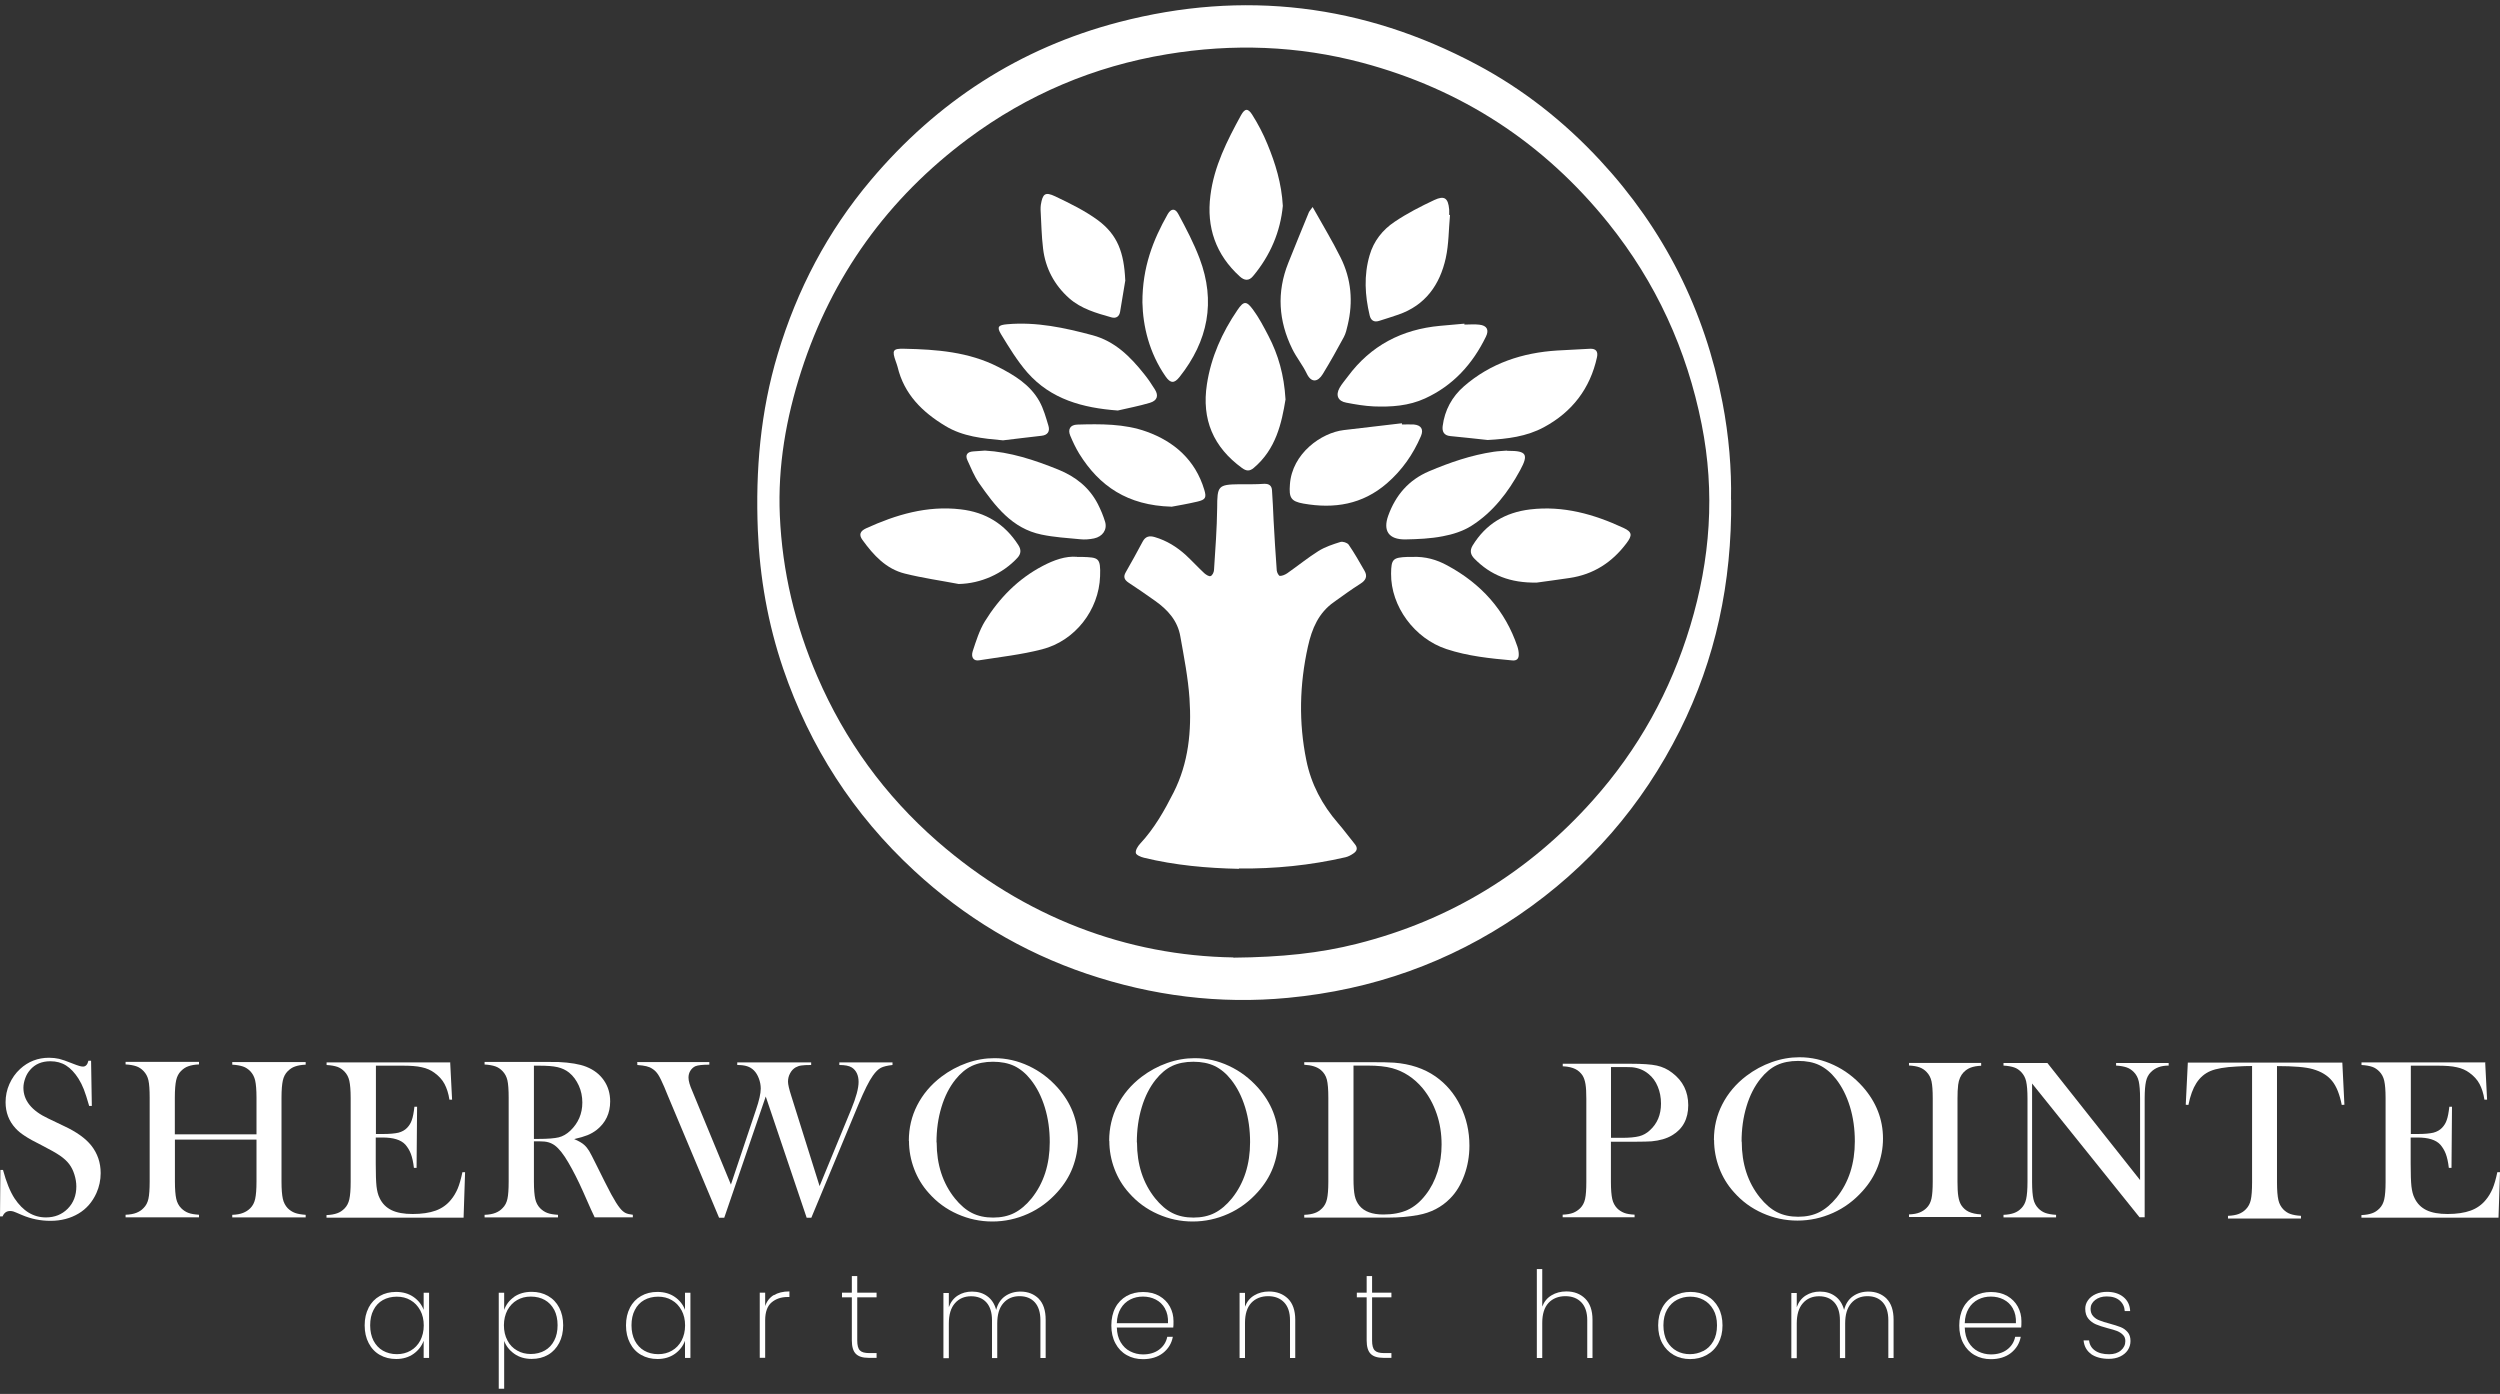 <?xml version="1.0" encoding="UTF-8"?>
<svg id="logos" xmlns="http://www.w3.org/2000/svg" viewBox="0 0 300 167.27">
  <rect x="0" y="0" width="300" height="167.27" fill="#333333" stroke="none"/>
  <defs>
    <style>
      .cls-1 {
        fill: #fff;
      }
    </style>
  </defs>
  <g>
    <path class="cls-1" d="M207.74,59.96c.09,10.01-1.88,19.13-6.15,27.68-4.52,9.03-10.94,16.44-19.3,22.15-8.38,5.73-17.63,8.99-27.72,9.95-8.26.79-16.31-.24-24.14-2.88-7.78-2.63-14.69-6.79-20.73-12.38-7.3-6.75-12.51-14.85-15.72-24.24-1.83-5.38-2.81-10.94-3.04-16.61-.29-7.17.31-14.24,2.39-21.15,2.31-7.71,5.97-14.7,11.16-20.85,7.95-9.43,17.86-15.87,29.8-18.98,14.94-3.89,29.3-2.15,42.92,5.1,5.57,2.96,10.48,6.84,14.78,11.47,7.7,8.29,12.58,18.01,14.71,29.09.77,3.99,1.1,8.03,1.02,11.66h.01ZM148,114.92c5.82-.06,10.38-.54,14.85-1.67,11.21-2.83,20.62-8.61,28.3-17.22,5.44-6.1,9.31-13.07,11.68-20.92,2.41-7.97,3-16.01,1.37-24.19-1.78-8.96-5.48-17.04-11.22-24.18-7.74-9.61-17.58-16.03-29.5-19.21-7.73-2.06-15.57-2.33-23.45-1.02-8.76,1.45-16.75,4.84-23.86,10.13-9.61,7.16-16.33,16.45-20.02,27.89-1.82,5.64-2.83,11.4-2.57,17.33.29,6.71,1.83,13.14,4.5,19.32,3.32,7.69,8.11,14.28,14.39,19.77,10.51,9.17,22.82,13.74,35.53,13.94v.02Z"/>
    <path class="cls-1" d="M148.67,104.26c-3.84-.08-7.65-.42-11.39-1.33-.38-.09-.95-.33-.98-.58-.06-.33.24-.81.51-1.1,1.7-1.82,2.91-3.96,4.02-6.15,1.8-3.56,2.17-7.39,1.91-11.28-.17-2.49-.66-4.98-1.1-7.45-.32-1.88-1.51-3.2-3.03-4.27-1.05-.74-2.1-1.48-3.18-2.18-.51-.34-.66-.7-.34-1.25.69-1.21,1.37-2.43,2.02-3.66.34-.65.81-.75,1.46-.56,1.43.42,2.65,1.18,3.74,2.17.75.7,1.45,1.46,2.21,2.17.21.18.56.41.75.34.21-.07.4-.46.41-.72.16-2.48.35-4.96.38-7.46.01-2.63.09-2.81,2.68-2.84.98,0,1.96.02,2.94-.05.61-.03.93.23.96.78.09,1.2.13,2.39.19,3.59.11,2.01.23,4.02.38,6.03.02.24.24.65.38.65.29,0,.63-.15.88-.32,1.26-.88,2.45-1.85,3.75-2.67.79-.49,1.72-.8,2.62-1.08.29-.09.82.08,1,.32.69,1.01,1.3,2.08,1.91,3.15.37.65.15,1.13-.49,1.53-1.09.69-2.13,1.45-3.18,2.2-1.85,1.3-2.65,3.18-3.13,5.35-1.01,4.55-1.12,9.09-.19,13.65.57,2.84,1.9,5.35,3.81,7.55.7.8,1.32,1.67,1.99,2.48.38.45.32.82-.13,1.13-.3.21-.63.39-.97.47-4.21.97-8.49,1.4-12.8,1.35h.02Z"/>
    <path class="cls-1" d="M120.35,52.84c-2.43-.22-4.8-.45-6.9-1.72-2.76-1.66-4.96-3.81-5.74-7.09-.05-.22-.14-.42-.21-.64-.48-1.35-.38-1.58,1.02-1.54,3.87.08,7.72.37,11.26,2.18,1.96,1,3.84,2.14,4.95,4.13.5.9.79,1.96,1.09,2.96.18.63-.09,1.09-.82,1.17-1.54.17-3.1.37-4.64.55Z"/>
    <path class="cls-1" d="M178.52,52.8c-1.5-.16-2.99-.33-4.48-.47-.78-.07-1-.56-.92-1.2.24-1.91,1.12-3.52,2.55-4.77,3.2-2.78,7.02-4.04,11.21-4.3,1.32-.08,2.62-.15,3.94-.21.67-.02.97.3.82,1.01-.82,3.77-2.99,6.58-6.36,8.4-2.08,1.13-4.4,1.41-6.76,1.54Z"/>
    <path class="cls-1" d="M154.27,47.89c-.47,2.91-1.16,6.02-3.82,8.26-.51.43-.9.38-1.41.01-3.44-2.51-4.86-5.82-4.21-10.05.5-3.27,1.82-6.2,3.66-8.9.75-1.11,1.08-1.12,1.86-.07.72.97,1.29,2.07,1.86,3.16,1.19,2.28,1.88,4.71,2.05,7.6h0Z"/>
    <path class="cls-1" d="M184.42,69.91c-3.19.06-5.55-.89-7.49-2.87-.45-.46-.59-.94-.22-1.57,1.59-2.6,3.91-3.98,6.91-4.34,3.97-.47,7.65.57,11.2,2.22,1.04.48,1.09.88.35,1.85-1.73,2.3-3.97,3.74-6.83,4.16-1.44.22-2.88.4-3.92.55h0Z"/>
    <path class="cls-1" d="M115.05,70.08c-2.16-.41-4.35-.72-6.47-1.25-2.26-.56-3.76-2.21-5.08-4.03-.46-.63-.3-1.06.43-1.4,3.6-1.64,7.31-2.75,11.34-2.28,2.99.34,5.31,1.75,6.93,4.29.37.56.32,1.06-.1,1.52-1.77,1.92-4.4,3.1-7.06,3.15h.01Z"/>
    <path class="cls-1" d="M153.94,24.7c-.29,3.09-1.49,5.94-3.57,8.43-.51.62-1.05.54-1.59.05-2.89-2.62-4.02-5.91-3.53-9.72.43-3.5,2.01-6.59,3.67-9.63.45-.81.82-.88,1.33-.09.71,1.12,1.34,2.32,1.84,3.55.96,2.32,1.7,4.72,1.85,7.42h0Z"/>
    <path class="cls-1" d="M134.12,49.26c-4.19-.31-8-1.34-10.83-4.55-1.22-1.4-2.2-3.02-3.17-4.61-.54-.89-.3-1.1.74-1.19,3.51-.31,6.9.42,10.25,1.32,2.68.72,4.53,2.57,6.19,4.66.47.58.89,1.21,1.29,1.85.47.75.27,1.34-.61,1.6-1.27.38-2.59.63-3.88.93h.01Z"/>
    <path class="cls-1" d="M169.47,66.83c1.57-.07,2.94.33,4.2,1.02,4.04,2.18,6.95,5.36,8.43,9.77.1.31.16.65.15.98-.01.46-.26.7-.77.65-2.68-.24-5.33-.51-7.9-1.36-3.83-1.26-6.69-5.12-6.65-9.06.02-1.74.21-1.93,1.97-2h.57Z"/>
    <path class="cls-1" d="M129.24,66.83h.62c1.96.07,2.23.07,2.15,2.32-.14,4.06-3.01,7.76-6.97,8.77-2.47.64-5.04.92-7.57,1.32-.64.1-.98-.37-.74-1.11.4-1.21.79-2.48,1.45-3.56,1.73-2.8,3.98-5.1,6.93-6.65,1.35-.71,2.76-1.22,4.14-1.1h-.01Z"/>
    <path class="cls-1" d="M157.52,24.85c1.2,2.15,2.37,4.07,3.36,6.07,1.28,2.57,1.51,5.3.84,8.1-.11.49-.23,1-.46,1.43-.81,1.5-1.64,2.99-2.53,4.44-.58.96-1.37,1.09-1.92-.06-.49-1.03-1.24-1.93-1.74-2.96-1.65-3.35-1.88-6.81-.48-10.31.8-2.02,1.64-4.04,2.46-6.05.06-.15.17-.26.46-.66h.01Z"/>
    <path class="cls-1" d="M137.09,36.29c-.01-4.21,1.27-7.48,3.04-10.6.39-.67.88-.73,1.26-.02.94,1.74,1.86,3.5,2.56,5.34,1.96,5.18,1.01,9.92-2.4,14.22-.63.8-1.09.8-1.69-.07-1.96-2.83-2.71-6.02-2.77-8.87Z"/>
    <path class="cls-1" d="M175.75,38.95c.58,0,1.18-.06,1.76.01.93.1,1.2.63.8,1.44-1.6,3.29-3.94,5.87-7.3,7.41-1.96.9-4.05,1.04-6.15.96-1.11-.05-2.22-.24-3.31-.45-1-.18-1.3-.89-.8-1.78.27-.48.65-.9.98-1.35,2.76-3.73,6.5-5.67,11.08-6.09.97-.09,1.94-.17,2.92-.26v.1Z"/>
    <path class="cls-1" d="M118.19,54.07c3.03.17,5.93,1.12,8.8,2.28,2.09.85,3.72,2.14,4.75,4.13.35.69.66,1.42.88,2.16.26.93-.31,1.75-1.33,1.97-.54.11-1.12.16-1.67.1-1.56-.15-3.12-.24-4.64-.56-3.55-.73-5.57-3.43-7.49-6.17-.58-.84-.97-1.81-1.4-2.75-.3-.65,0-1.01.69-1.06.45-.03.89-.07,1.42-.1Z"/>
    <path class="cls-1" d="M180.84,54.1h.17c2.15,0,2.45.41,1.41,2.32-1.44,2.65-3.26,5.04-5.85,6.68-1.01.64-2.24,1.03-3.43,1.25-1.48.29-3,.35-4.51.38-1.98.02-2.7-1.03-2.04-2.86.89-2.44,2.43-4.27,4.9-5.32,2.51-1.06,5.06-1.94,7.76-2.34.53-.08,1.05-.09,1.58-.14v.03h.01Z"/>
    <path class="cls-1" d="M168.23,50.94c.48,0,.95-.03,1.43,0,.88.08,1.2.58.85,1.4-.94,2.18-2.25,4.07-4.07,5.65-2.95,2.56-6.34,3.09-10.03,2.44-1.53-.27-1.74-.73-1.62-2.3.26-3.72,3.77-6.2,6.46-6.52,2.32-.27,4.66-.55,6.98-.82v.15h.01Z"/>
    <path class="cls-1" d="M140.56,60.8c-5.26-.15-8.64-2.47-11.05-6.35-.42-.69-.77-1.43-1.08-2.17-.32-.77,0-1.3.84-1.33,2.8-.08,5.66-.11,8.3.84,3.33,1.19,5.87,3.41,6.94,6.97.29.95.16,1.2-.81,1.43-1.22.29-2.46.49-3.13.62h-.01Z"/>
    <path class="cls-1" d="M135.04,33.63c-.21,1.26-.41,2.53-.63,3.79-.1.59-.51.82-1.05.66-1.8-.51-3.63-1.02-5.07-2.3-1.77-1.58-2.84-3.59-3.12-5.94-.19-1.54-.21-3.11-.3-4.68,0-.19,0-.39.03-.58.22-1.33.51-1.59,1.72-1.02,1.78.85,3.59,1.73,5.16,2.89,2.33,1.75,3.1,3.84,3.25,7.17h.01Z"/>
    <path class="cls-1" d="M174,25.82c-.16,1.72-.14,3.48-.51,5.16-.71,3.19-2.44,5.66-5.7,6.78-.77.26-1.53.51-2.31.75-.61.19-.98-.07-1.12-.66-.57-2.4-.71-4.8-.01-7.21.49-1.72,1.57-3.07,3.01-4.03,1.5-1.01,3.12-1.84,4.76-2.61,1.22-.57,1.66-.22,1.78,1.13.02.22,0,.45,0,.66h.1,0Z"/>
  </g>
  <path class="cls-1" d="M0,146.03l.05-5.64h.31c.39,1.45.85,2.59,1.38,3.41,1.01,1.52,2.26,2.29,3.77,2.29,1.05,0,1.93-.35,2.62-1.05s1.03-1.59,1.03-2.67c0-.47-.08-.94-.23-1.42-.15-.48-.35-.89-.62-1.25s-.64-.7-1.12-1.03-1.22-.74-2.21-1.25c-.87-.43-1.54-.8-2-1.11-.47-.3-.84-.61-1.12-.92-.79-.86-1.19-1.9-1.19-3.13,0-.75.15-1.49.46-2.18s.73-1.3,1.29-1.81c.97-.89,2.13-1.34,3.47-1.34.43,0,.84.05,1.2.13.37.09.86.26,1.48.51.46.18.78.3.94.34.16.05.31.08.45.08.32,0,.54-.23.65-.7h.32l.09,5.42h-.32c-.25-.87-.46-1.53-.64-1.99-.18-.46-.39-.88-.64-1.28-.45-.71-.95-1.24-1.49-1.58s-1.17-.51-1.88-.51c-1.03,0-1.84.34-2.44,1.04-.25.29-.45.62-.58,1-.14.38-.22.77-.22,1.14,0,1.52.98,2.75,2.96,3.68l1.94.93c1.5.7,2.57,1.48,3.24,2.32.75.95,1.13,2.05,1.13,3.31,0,.84-.17,1.64-.51,2.4-.48,1.06-1.19,1.89-2.15,2.46s-2.08.87-3.37.87c-1.19,0-2.32-.23-3.42-.7-.57-.25-.92-.39-1.02-.42-.11-.03-.23-.06-.38-.06-.45,0-.74.22-.92.65h-.32v.05Z"/>
  <path class="cls-1" d="M20.99,136.12h9.79v-4.38c0-.94-.06-1.64-.16-2.08s-.3-.81-.58-1.11c-.26-.26-.55-.46-.88-.57s-.75-.19-1.29-.22v-.31h8.81v.31c-.53.02-.95.1-1.28.22-.33.11-.62.31-.88.57-.29.29-.48.66-.58,1.11s-.16,1.14-.16,2.07v10.07c0,.93.06,1.61.16,2.06s.3.82.58,1.12c.25.25.55.45.88.57s.75.19,1.28.23v.31h-8.81v-.31c.54-.02.96-.1,1.29-.23.33-.13.62-.31.88-.57.29-.29.48-.66.58-1.11s.16-1.14.16-2.08v-5.04h-9.79v5.04c0,.93.06,1.62.16,2.07s.3.82.58,1.11c.25.25.54.45.86.57.33.13.75.19,1.29.23v.31h-8.81v-.31c.54-.02.96-.1,1.29-.23s.62-.31.86-.57c.3-.29.49-.66.59-1.11s.15-1.14.15-2.08v-10.07c0-.94-.05-1.64-.15-2.08s-.3-.81-.59-1.11c-.25-.26-.54-.46-.87-.57s-.75-.19-1.28-.22v-.31h8.81v.31c-.53.02-.95.1-1.28.22-.33.11-.62.31-.88.57-.29.29-.48.66-.58,1.11s-.16,1.14-.16,2.07v4.43Z"/>
  <path class="cls-1" d="M54.02,127.45l.23,4.51h-.32c-.11-.75-.32-1.38-.59-1.89s-.67-.94-1.2-1.33c-.43-.32-.94-.55-1.53-.67-.58-.14-1.37-.19-2.34-.19h-3.16v8.2h.82c.84,0,1.46-.06,1.89-.16.42-.11.77-.31,1.03-.58.25-.26.45-.57.57-.94.13-.35.23-.89.31-1.59h.32l-.06,7.33h-.32c-.08-.7-.21-1.27-.37-1.69s-.39-.79-.66-1.1c-.27-.29-.63-.5-1.08-.64s-1.01-.21-1.68-.21h-.79v3.13c0,1.25.03,2.16.09,2.72.07.57.18,1.04.38,1.43.31.65.79,1.13,1.43,1.44.64.31,1.49.46,2.53.46,1.1,0,2.02-.14,2.77-.41.74-.27,1.35-.71,1.82-1.29.33-.39.59-.84.81-1.34.21-.5.4-1.17.57-1.98h.32l-.18,5.46h-16.45v-.31c.53-.02.95-.1,1.28-.22.33-.11.62-.31.88-.57.29-.29.48-.66.58-1.11s.16-1.14.16-2.07v-10.07c0-.93-.06-1.62-.16-2.07s-.3-.82-.58-1.11c-.25-.26-.54-.46-.86-.57-.33-.11-.75-.19-1.29-.22v-.31h14.82v-.05Z"/>
  <path class="cls-1" d="M298.22,127.45l.23,4.51h-.32c-.11-.75-.32-1.38-.59-1.89s-.67-.94-1.2-1.33c-.43-.32-.94-.55-1.53-.67-.58-.14-1.37-.19-2.35-.19h-3.16v8.2h.82c.84,0,1.46-.06,1.89-.16.42-.11.77-.31,1.03-.58.25-.26.45-.57.57-.94.13-.35.23-.89.31-1.59h.32l-.06,7.33h-.32c-.08-.7-.21-1.27-.37-1.69s-.39-.79-.66-1.1c-.27-.29-.63-.5-1.08-.64s-1.01-.21-1.68-.21h-.79v3.13c0,1.25.03,2.16.09,2.72.07.57.18,1.04.38,1.43.31.65.79,1.13,1.43,1.44.64.31,1.49.46,2.53.46,1.1,0,2.02-.14,2.77-.41.74-.27,1.35-.71,1.82-1.29.33-.39.59-.84.81-1.34.21-.5.4-1.17.57-1.98h.32l-.18,5.46h-16.45v-.31c.53-.02.95-.1,1.28-.22.33-.11.62-.31.88-.57.29-.29.48-.66.58-1.11s.16-1.14.16-2.07v-10.07c0-.93-.06-1.62-.16-2.07s-.3-.82-.58-1.11c-.25-.26-.54-.46-.86-.57-.33-.11-.75-.19-1.29-.22v-.31h14.82v-.05Z"/>
  <path class="cls-1" d="M64.07,136.96v4.84c0,.93.06,1.62.16,2.07s.3.82.58,1.11c.25.25.54.45.86.57.33.13.75.19,1.29.23v.31h-8.81v-.31c.54-.02.96-.1,1.29-.23s.62-.31.86-.57c.3-.29.49-.66.59-1.11s.15-1.14.15-2.08v-10.07c0-.94-.05-1.64-.15-2.08s-.3-.81-.59-1.11c-.25-.26-.54-.46-.87-.57-.33-.11-.75-.19-1.28-.22v-.31h6.65c1.11,0,1.84,0,2.2.01,1.43.07,2.54.25,3.35.57.92.37,1.61.9,2.12,1.64.5.72.75,1.57.75,2.52,0,1.42-.54,2.56-1.62,3.42-.33.25-.7.47-1.1.63s-.94.32-1.6.47c.55.23.96.47,1.22.71.21.19.4.43.58.72.17.29.43.79.79,1.52.82,1.67,1.44,2.88,1.85,3.66.42.77.77,1.33,1.05,1.67.23.29.46.48.66.58.22.11.51.18.89.22v.31h-4.58c-.23-.5-.38-.82-.45-.96l-.96-2.17c-.58-1.3-1.17-2.46-1.75-3.45-.58-1-1.12-1.67-1.61-2.04-.25-.18-.51-.31-.8-.39s-.63-.11-1.05-.11h-.69ZM64.07,136.67h.53c1.14,0,1.96-.07,2.45-.19s.95-.39,1.38-.79c.96-.92,1.45-2.04,1.45-3.39,0-.72-.14-1.4-.42-2.02-.29-.63-.66-1.16-1.17-1.57-.39-.31-.85-.53-1.38-.65-.54-.13-1.29-.18-2.28-.18h-.56s0,8.8,0,8.8Z"/>
  <path class="cls-1" d="M76.45,127.45h8.67v.31c-.81,0-1.36.06-1.66.18-.25.11-.45.29-.61.54s-.23.53-.23.84c0,.38.15.92.45,1.59l.35.85,4.29,10.39,3-8.95c.39-1.14.58-2,.58-2.57,0-.42-.08-.82-.23-1.22s-.35-.72-.59-.96-.51-.4-.82-.5c-.31-.1-.7-.15-1.18-.15v-.31h8.87v.31c-.54,0-.94.02-1.18.06-.24.03-.47.11-.69.23-.27.16-.5.4-.66.71-.17.31-.25.64-.25,1,0,.33.13.89.39,1.7l3.4,10.83,3.8-9.22c.58-1.41.88-2.51.88-3.28s-.27-1.38-.81-1.73c-.33-.21-.84-.3-1.5-.3v-.31h6.38v.31c-.62.07-1.09.18-1.4.34-.32.17-.63.48-.95.93-.46.64-1.03,1.78-1.73,3.45l-5.66,13.61h-.56l-4.91-14.55-4.98,14.55h-.62l-6.17-14.7-.41-1c-.29-.67-.53-1.17-.72-1.46s-.42-.54-.7-.71c-.22-.15-.46-.25-.72-.31-.26-.07-.62-.11-1.09-.15v-.31l-.05-.03Z"/>
  <path class="cls-1" d="M109.06,136.9c0-1.53.33-2.95,1-4.26s1.62-2.45,2.89-3.42c.95-.72,1.97-1.27,3.07-1.66s2.2-.58,3.31-.58c1.42,0,2.79.31,4.11.93,1.33.62,2.48,1.49,3.48,2.61,1.61,1.82,2.43,3.9,2.43,6.22,0,1.17-.22,2.29-.63,3.37-.42,1.09-1.04,2.07-1.85,2.96-1,1.11-2.16,1.98-3.52,2.59s-2.78.92-4.26.92-2.86-.3-4.19-.89c-1.34-.59-2.48-1.43-3.44-2.52-.77-.85-1.35-1.81-1.76-2.89-.41-1.08-.62-2.21-.62-3.37h0ZM112.4,137.1c0,2.64.72,4.87,2.17,6.69.65.81,1.35,1.41,2.07,1.77.73.37,1.58.55,2.53.55s1.82-.18,2.54-.55c.73-.37,1.43-.96,2.09-1.77,1.45-1.82,2.17-4.07,2.17-6.74,0-1.46-.19-2.86-.59-4.16s-.96-2.41-1.69-3.33c-.58-.74-1.25-1.29-1.97-1.64-.72-.34-1.58-.51-2.56-.51s-1.82.17-2.53.5-1.37.88-1.98,1.64c-.72.9-1.29,2.01-1.68,3.32-.4,1.32-.59,2.72-.59,4.22h.02Z"/>
  <path class="cls-1" d="M133.1,136.9c0-1.53.33-2.95,1-4.26s1.62-2.45,2.89-3.42c.95-.72,1.97-1.27,3.07-1.66s2.2-.58,3.31-.58c1.42,0,2.79.31,4.11.93,1.33.62,2.48,1.49,3.48,2.61,1.61,1.82,2.43,3.9,2.43,6.22,0,1.17-.22,2.29-.63,3.37-.42,1.09-1.04,2.07-1.85,2.96-1,1.11-2.16,1.98-3.52,2.59s-2.78.92-4.26.92-2.86-.3-4.19-.89c-1.34-.59-2.48-1.43-3.44-2.52-.77-.85-1.35-1.81-1.76-2.89-.41-1.08-.62-2.21-.62-3.37h0ZM136.44,137.1c0,2.64.72,4.87,2.17,6.69.65.81,1.35,1.41,2.07,1.77.73.37,1.58.55,2.53.55s1.82-.18,2.54-.55c.73-.37,1.43-.96,2.09-1.77,1.45-1.82,2.17-4.07,2.17-6.74,0-1.46-.19-2.86-.59-4.16s-.96-2.41-1.69-3.33c-.58-.74-1.25-1.29-1.97-1.64-.72-.34-1.58-.51-2.56-.51s-1.82.17-2.53.5-1.37.88-1.98,1.64c-.72.9-1.29,2.01-1.68,3.32-.4,1.32-.59,2.72-.59,4.22h.02Z"/>
  <path class="cls-1" d="M205.67,136.79c0-1.53.33-2.95,1-4.26s1.62-2.45,2.89-3.42c.95-.72,1.97-1.27,3.07-1.66,1.1-.39,2.2-.58,3.31-.58,1.42,0,2.79.31,4.11.93,1.33.62,2.48,1.49,3.48,2.61,1.61,1.82,2.43,3.9,2.43,6.22,0,1.17-.22,2.29-.63,3.37-.42,1.09-1.04,2.07-1.85,2.96-1,1.11-2.16,1.98-3.52,2.59s-2.78.92-4.26.92-2.86-.3-4.19-.89c-1.34-.59-2.48-1.43-3.44-2.52-.77-.85-1.35-1.81-1.76-2.89-.41-1.08-.62-2.21-.62-3.37h0ZM209.01,137c0,2.64.72,4.87,2.17,6.69.65.81,1.35,1.41,2.07,1.77.73.37,1.58.55,2.53.55s1.82-.18,2.54-.55c.73-.37,1.43-.96,2.09-1.77,1.45-1.82,2.17-4.07,2.17-6.74,0-1.46-.19-2.86-.59-4.16s-.96-2.41-1.69-3.33c-.58-.74-1.25-1.29-1.97-1.64s-1.58-.51-2.56-.51-1.82.17-2.53.5c-.71.33-1.37.88-1.98,1.64-.72.9-1.29,2.01-1.68,3.32-.4,1.32-.59,2.72-.59,4.22h.02Z"/>
  <path class="cls-1" d="M156.51,145.78c.54-.02.96-.1,1.28-.22.32-.11.61-.31.87-.57.29-.29.48-.66.58-1.11s.16-1.14.16-2.07v-10.07c0-1.01-.06-1.74-.18-2.2s-.37-.85-.72-1.14c-.45-.38-1.11-.58-1.99-.63v-.31h7.58c1.68,0,2.76.02,3.21.06,1.94.15,3.58.7,4.94,1.64,1.29.9,2.29,2.08,3.01,3.55s1.08,3.05,1.08,4.77c0,1.26-.21,2.45-.62,3.56-.41,1.12-.97,2.05-1.7,2.78-1.02,1.04-2.3,1.7-3.82,1.98-1.14.21-2.3.31-3.49.31h-10.19v-.31h0ZM162.42,127.87v13.58c0,.89.05,1.57.15,2.04.1.47.29.86.56,1.19.58.71,1.54,1.06,2.87,1.06,1.13,0,2.09-.18,2.91-.55.8-.37,1.52-.97,2.16-1.8.63-.8,1.1-1.72,1.43-2.76.33-1.03.49-2.14.49-3.29,0-1.29-.19-2.53-.59-3.69-.4-1.17-.96-2.18-1.69-3.07-1.02-1.21-2.24-2.01-3.65-2.4-.78-.21-1.76-.31-2.95-.31h-1.68Z"/>
  <g>
    <path class="cls-1" d="M44.23,156.92c.32-.61.77-1.08,1.34-1.4.57-.33,1.22-.49,1.96-.49.82,0,1.53.21,2.1.61s.98.92,1.21,1.54v-2.05h.65v7.82h-.65v-2.06c-.23.63-.64,1.16-1.21,1.57-.58.41-1.28.62-2.09.62-.73,0-1.38-.16-1.96-.49s-1.02-.8-1.34-1.42c-.32-.61-.48-1.32-.48-2.13s.16-1.51.48-2.12h-.01ZM50.42,157.23c-.29-.53-.67-.93-1.16-1.21-.49-.29-1.04-.42-1.65-.42s-1.19.14-1.67.41-.86.67-1.12,1.19c-.27.51-.4,1.13-.4,1.84s.14,1.33.4,1.84c.27.51.64.92,1.13,1.2.48.27,1.04.42,1.67.42s1.16-.14,1.65-.42.88-.69,1.16-1.21c.27-.53.42-1.13.42-1.82s-.14-1.28-.42-1.81h-.01Z"/>
    <path class="cls-1" d="M61.68,155.63c.58-.4,1.28-.61,2.12-.61.73,0,1.38.16,1.96.49s1.02.79,1.34,1.4.48,1.32.48,2.12-.16,1.52-.48,2.13-.77,1.09-1.34,1.42c-.57.33-1.22.49-1.96.49-.81,0-1.52-.21-2.09-.62-.58-.41-.98-.93-1.21-1.54v5.74h-.65v-11.52h.65v2.06c.22-.63.62-1.16,1.2-1.56h-.01ZM66.51,157.19c-.27-.51-.65-.92-1.13-1.19-.48-.27-1.04-.41-1.68-.41s-1.16.14-1.65.42-.87.69-1.16,1.21c-.27.53-.42,1.13-.42,1.81s.14,1.3.42,1.82c.27.53.66.93,1.16,1.21.49.29,1.04.42,1.65.42s1.19-.14,1.68-.42c.48-.27.86-.67,1.13-1.2.27-.51.4-1.13.4-1.84s-.14-1.33-.4-1.84h0Z"/>
    <path class="cls-1" d="M75.59,156.92c.32-.61.77-1.08,1.34-1.4.57-.33,1.22-.49,1.96-.49.82,0,1.53.21,2.1.61s.98.92,1.21,1.54v-2.05h.65v7.82h-.65v-2.06c-.23.63-.64,1.16-1.21,1.57-.58.41-1.28.62-2.09.62-.73,0-1.38-.16-1.96-.49s-1.02-.8-1.34-1.42c-.32-.61-.48-1.32-.48-2.13s.16-1.51.48-2.12h-.01ZM81.78,157.23c-.29-.53-.67-.93-1.16-1.21-.49-.29-1.04-.42-1.65-.42s-1.19.14-1.67.41-.86.67-1.12,1.19c-.27.51-.4,1.13-.4,1.84s.14,1.33.4,1.84c.27.51.64.92,1.13,1.2.48.27,1.04.42,1.67.42s1.16-.14,1.65-.42.88-.69,1.16-1.21c.27-.53.42-1.13.42-1.82s-.14-1.28-.42-1.81h-.01Z"/>
    <path class="cls-1" d="M92.85,155.43c.49-.3,1.11-.46,1.88-.46v.67h-.22c-.77,0-1.41.22-1.92.65s-.77,1.16-.77,2.14v4.51h-.65v-7.82h.65v1.61c.19-.57.54-1.02,1.02-1.32h.01Z"/>
    <path class="cls-1" d="M102.87,155.69v5.17c0,.57.1.97.32,1.19.21.22.58.32,1.12.32h.88v.57h-.98c-.69,0-1.19-.16-1.51-.48s-.48-.86-.48-1.61v-5.17h-1.18v-.56h1.18v-1.99h.65v1.99h2.32v.56h-2.32Z"/>
    <path class="cls-1" d="M124.63,155.83c.57.57.85,1.42.85,2.54v4.59h-.63v-4.54c0-.93-.23-1.65-.67-2.14s-1.06-.74-1.84-.74-1.45.27-1.94.84c-.49.56-.73,1.36-.73,2.43v4.16h-.63v-4.54c0-.93-.23-1.65-.67-2.14s-1.06-.74-1.84-.74-1.45.27-1.94.84c-.49.56-.73,1.36-.73,2.43v4.16h-.65v-7.82h.65v1.7c.22-.62.58-1.08,1.08-1.4.49-.31,1.06-.47,1.7-.47.71,0,1.33.18,1.84.56.51.37.87.92,1.06,1.64.18-.72.54-1.27,1.06-1.64.53-.37,1.14-.56,1.86-.56.89,0,1.62.29,2.2.86h-.01Z"/>
    <path class="cls-1" d="M140.78,159.3h-6.76c.02.7.17,1.29.46,1.77s.66.85,1.14,1.09c.47.24.98.37,1.54.37.77,0,1.42-.19,1.93-.57.51-.38.85-.89.98-1.54h.67c-.15.8-.55,1.44-1.18,1.94-.63.49-1.44.74-2.4.74-.73,0-1.38-.16-1.96-.49s-1.03-.8-1.35-1.41c-.33-.61-.49-1.33-.49-2.14s.16-1.53.48-2.14.77-1.06,1.35-1.4c.57-.32,1.24-.48,1.98-.48s1.4.16,1.96.48c.55.32.97.75,1.26,1.28.29.54.43,1.11.43,1.73,0,.34,0,.61-.03.78h-.02ZM139.8,157.02c-.27-.48-.65-.84-1.12-1.08s-.98-.35-1.53-.35-1.05.11-1.52.35c-.47.24-.85.59-1.14,1.08s-.45,1.06-.47,1.76h6.14c.03-.69-.09-1.28-.37-1.76h.01Z"/>
    <path class="cls-1" d="M154.55,155.83c.58.57.88,1.42.88,2.54v4.59h-.63v-4.54c0-.93-.24-1.65-.71-2.14-.47-.49-1.11-.74-1.92-.74s-1.52.27-2.02.81-.75,1.34-.75,2.39v4.22h-.65v-7.82h.65v1.66c.22-.58.58-1.04,1.1-1.35.51-.31,1.11-.47,1.78-.47.93,0,1.69.29,2.28.86h0Z"/>
    <path class="cls-1" d="M164.65,155.69v5.17c0,.57.1.97.32,1.19.21.22.58.32,1.12.32h.88v.57h-.98c-.69,0-1.19-.16-1.51-.48-.32-.32-.48-.86-.48-1.61v-5.17h-1.18v-.56h1.18v-1.99h.65v1.99h2.32v.56h-2.32Z"/>
    <path class="cls-1" d="M190.22,155.83c.58.57.88,1.42.88,2.54v4.59h-.63v-4.54c0-.93-.24-1.65-.71-2.14-.47-.49-1.11-.74-1.92-.74s-1.52.27-2.02.81-.75,1.34-.75,2.39v4.22h-.65v-10.67h.65v4.5c.22-.58.59-1.04,1.11-1.35.51-.31,1.11-.47,1.78-.47.93,0,1.68.29,2.26.86h0Z"/>
    <path class="cls-1" d="M200.84,162.59c-.58-.33-1.04-.8-1.37-1.41s-.49-1.33-.49-2.14.17-1.52.5-2.13c.33-.61.8-1.08,1.4-1.4s1.25-.48,1.98-.48,1.38.16,1.98.48c.58.32,1.04.79,1.37,1.4s.49,1.32.49,2.14-.17,1.53-.5,2.14c-.33.61-.8,1.08-1.4,1.41s-1.25.49-1.98.49-1.38-.16-1.98-.49h0ZM204.4,162.12c.49-.25.89-.64,1.19-1.16s.45-1.16.45-1.92-.15-1.38-.45-1.9-.69-.9-1.18-1.16-1.02-.38-1.59-.38-1.1.13-1.58.38-.88.64-1.18,1.16-.45,1.16-.45,1.9.15,1.4.43,1.92c.3.51.69.9,1.17,1.16s1.01.38,1.58.38,1.1-.13,1.59-.38h.01Z"/>
    <path class="cls-1" d="M226.38,155.83c.57.57.85,1.42.85,2.54v4.59h-.63v-4.54c0-.93-.23-1.65-.67-2.14s-1.06-.74-1.84-.74-1.45.27-1.94.84c-.49.56-.73,1.36-.73,2.43v4.16h-.63v-4.54c0-.93-.23-1.65-.67-2.14s-1.06-.74-1.84-.74-1.45.27-1.94.84c-.49.56-.73,1.36-.73,2.43v4.16h-.65v-7.82h.65v1.7c.22-.62.58-1.08,1.08-1.4.49-.31,1.06-.47,1.7-.47.71,0,1.33.18,1.84.56.51.37.87.92,1.06,1.64.18-.72.54-1.27,1.06-1.64.53-.37,1.14-.56,1.86-.56.89,0,1.62.29,2.2.86h-.01Z"/>
    <path class="cls-1" d="M242.53,159.3h-6.76c.02.7.17,1.29.46,1.77s.66.85,1.14,1.09c.47.24.98.37,1.54.37.77,0,1.42-.19,1.93-.57s.85-.89.98-1.54h.67c-.15.8-.55,1.44-1.18,1.94-.63.49-1.44.74-2.4.74-.73,0-1.38-.16-1.96-.49s-1.03-.8-1.35-1.41c-.33-.61-.49-1.33-.49-2.14s.16-1.53.48-2.14.77-1.06,1.35-1.4c.57-.32,1.24-.48,1.98-.48s1.4.16,1.96.48c.55.32.97.75,1.26,1.28.29.54.43,1.11.43,1.73,0,.34,0,.61-.03.78h-.02ZM241.55,157.02c-.27-.48-.65-.84-1.12-1.08-.47-.24-.98-.35-1.53-.35s-1.05.11-1.52.35c-.47.24-.85.59-1.14,1.08s-.45,1.06-.47,1.76h6.14c.03-.69-.09-1.28-.37-1.76h.01Z"/>
    <path class="cls-1" d="M250.96,162.5c-.55-.39-.86-.93-.93-1.65h.66c.05.51.29.92.7,1.21.42.3.98.45,1.7.45.59,0,1.06-.15,1.42-.46.35-.3.53-.67.53-1.12,0-.31-.09-.56-.29-.75-.18-.19-.42-.34-.7-.46-.27-.1-.66-.22-1.14-.34-.57-.15-1.04-.31-1.4-.46-.35-.15-.66-.38-.9-.67-.25-.3-.38-.7-.38-1.2,0-.37.11-.71.33-1.02.22-.31.53-.56.93-.74.39-.18.85-.27,1.34-.27.81,0,1.48.21,1.98.62s.78.97.81,1.69h-.65c-.03-.51-.23-.94-.61-1.27s-.89-.49-1.56-.49c-.56,0-1.02.15-1.38.43s-.55.64-.55,1.05c0,.37.1.66.31.89.21.23.46.4.77.51.3.13.71.25,1.2.38.55.15.98.29,1.32.42s.62.34.85.61c.23.26.34.62.34,1.06,0,.4-.11.77-.33,1.1-.22.33-.53.58-.93.77-.39.18-.84.27-1.33.27-.87,0-1.59-.19-2.14-.57h.02Z"/>
  </g>
  <path class="cls-1" d="M193.31,136.98v4.85c0,.92.06,1.6.16,2.05s.3.81.57,1.1c.24.25.53.43.85.56s.74.19,1.26.22v.31h-8.63v-.31c.53-.02.94-.1,1.26-.22.32-.13.59-.31.85-.56.29-.29.48-.65.58-1.1s.15-1.12.15-2.05v-9.95c0-.78-.03-1.37-.1-1.78-.07-.42-.18-.75-.34-1.02-.23-.35-.53-.63-.89-.8-.35-.17-.82-.29-1.41-.32h-.09v-.31h8.14c1.42,0,2.47.07,3.15.22.67.15,1.29.43,1.85.87,1.28.97,1.92,2.26,1.92,3.89s-.65,2.85-1.94,3.61c-.67.4-1.5.63-2.46.72-.31.02-1.04.05-2.22.05h-2.64v-.02ZM193.31,136.54h1.33c.89,0,1.58-.07,2.06-.19s.92-.37,1.29-.72c.88-.8,1.33-1.86,1.33-3.2,0-.74-.13-1.42-.39-2.04-.25-.62-.62-1.12-1.1-1.51-.55-.46-1.2-.73-1.96-.81-.21-.02-.67-.02-1.42-.02h-1.13v8.49h-.01Z"/>
  <path class="cls-1" d="M237.74,127.58v.31c-.51.02-.93.1-1.25.22s-.61.31-.86.57c-.35.37-.57.86-.65,1.5-.06.48-.08,1.03-.08,1.65v9.97c0,.74.03,1.34.1,1.77s.19.78.35,1.04c.24.37.54.63.9.8.37.17.86.29,1.48.32v.31h-8.65v-.31c.53-.02.95-.1,1.27-.23s.61-.31.85-.56c.29-.29.48-.65.58-1.1s.15-1.13.15-2.06v-9.97c0-.93-.05-1.61-.15-2.06s-.3-.81-.58-1.1c-.24-.26-.53-.45-.86-.57s-.74-.19-1.26-.22v-.31h8.65v.02Z"/>
  <path class="cls-1" d="M243.85,130.04v11.79c0,.93.06,1.61.16,2.06s.3.81.58,1.1c.25.26.55.46.87.57s.74.19,1.27.22v.31h-6.31v-.31c.51-.02.94-.1,1.27-.22s.62-.31.87-.57c.29-.29.48-.65.58-1.11.1-.45.16-1.13.16-2.06v-10.01c0-.92-.06-1.59-.16-2.04s-.3-.81-.58-1.11c-.25-.26-.53-.46-.86-.57-.32-.11-.75-.19-1.28-.22v-.31h5.27l11.12,14.05v-9.79c0-.93-.06-1.61-.16-2.06s-.3-.81-.58-1.1c-.25-.26-.55-.46-.87-.57s-.74-.19-1.27-.22v-.31h6.31v.31c-.92,0-1.62.26-2.14.79-.29.29-.48.65-.58,1.11-.1.45-.16,1.13-.16,2.04v14.26h-.62l-12.89-16.05h0Z"/>
  <path class="cls-1" d="M270.26,127.92c-.57,0-1.19.02-1.85.06-1.41.07-2.46.25-3.15.54s-1.26.77-1.7,1.46c-.41.64-.73,1.51-.95,2.61l-.32-.02.25-5.06h18.54l.25,5.06-.32.02c-.25-1.27-.63-2.23-1.16-2.88-.53-.65-1.29-1.12-2.3-1.41-.85-.25-2.29-.37-4.31-.37v13.98c0,.93.06,1.62.16,2.08s.3.82.58,1.12c.25.26.55.46.87.57s.74.19,1.27.22v.32h-8.76v-.32c.53-.02.96-.1,1.28-.22s.62-.31.87-.57c.29-.3.48-.66.58-1.11s.16-1.14.16-2.08v-14Z"/>
</svg>
